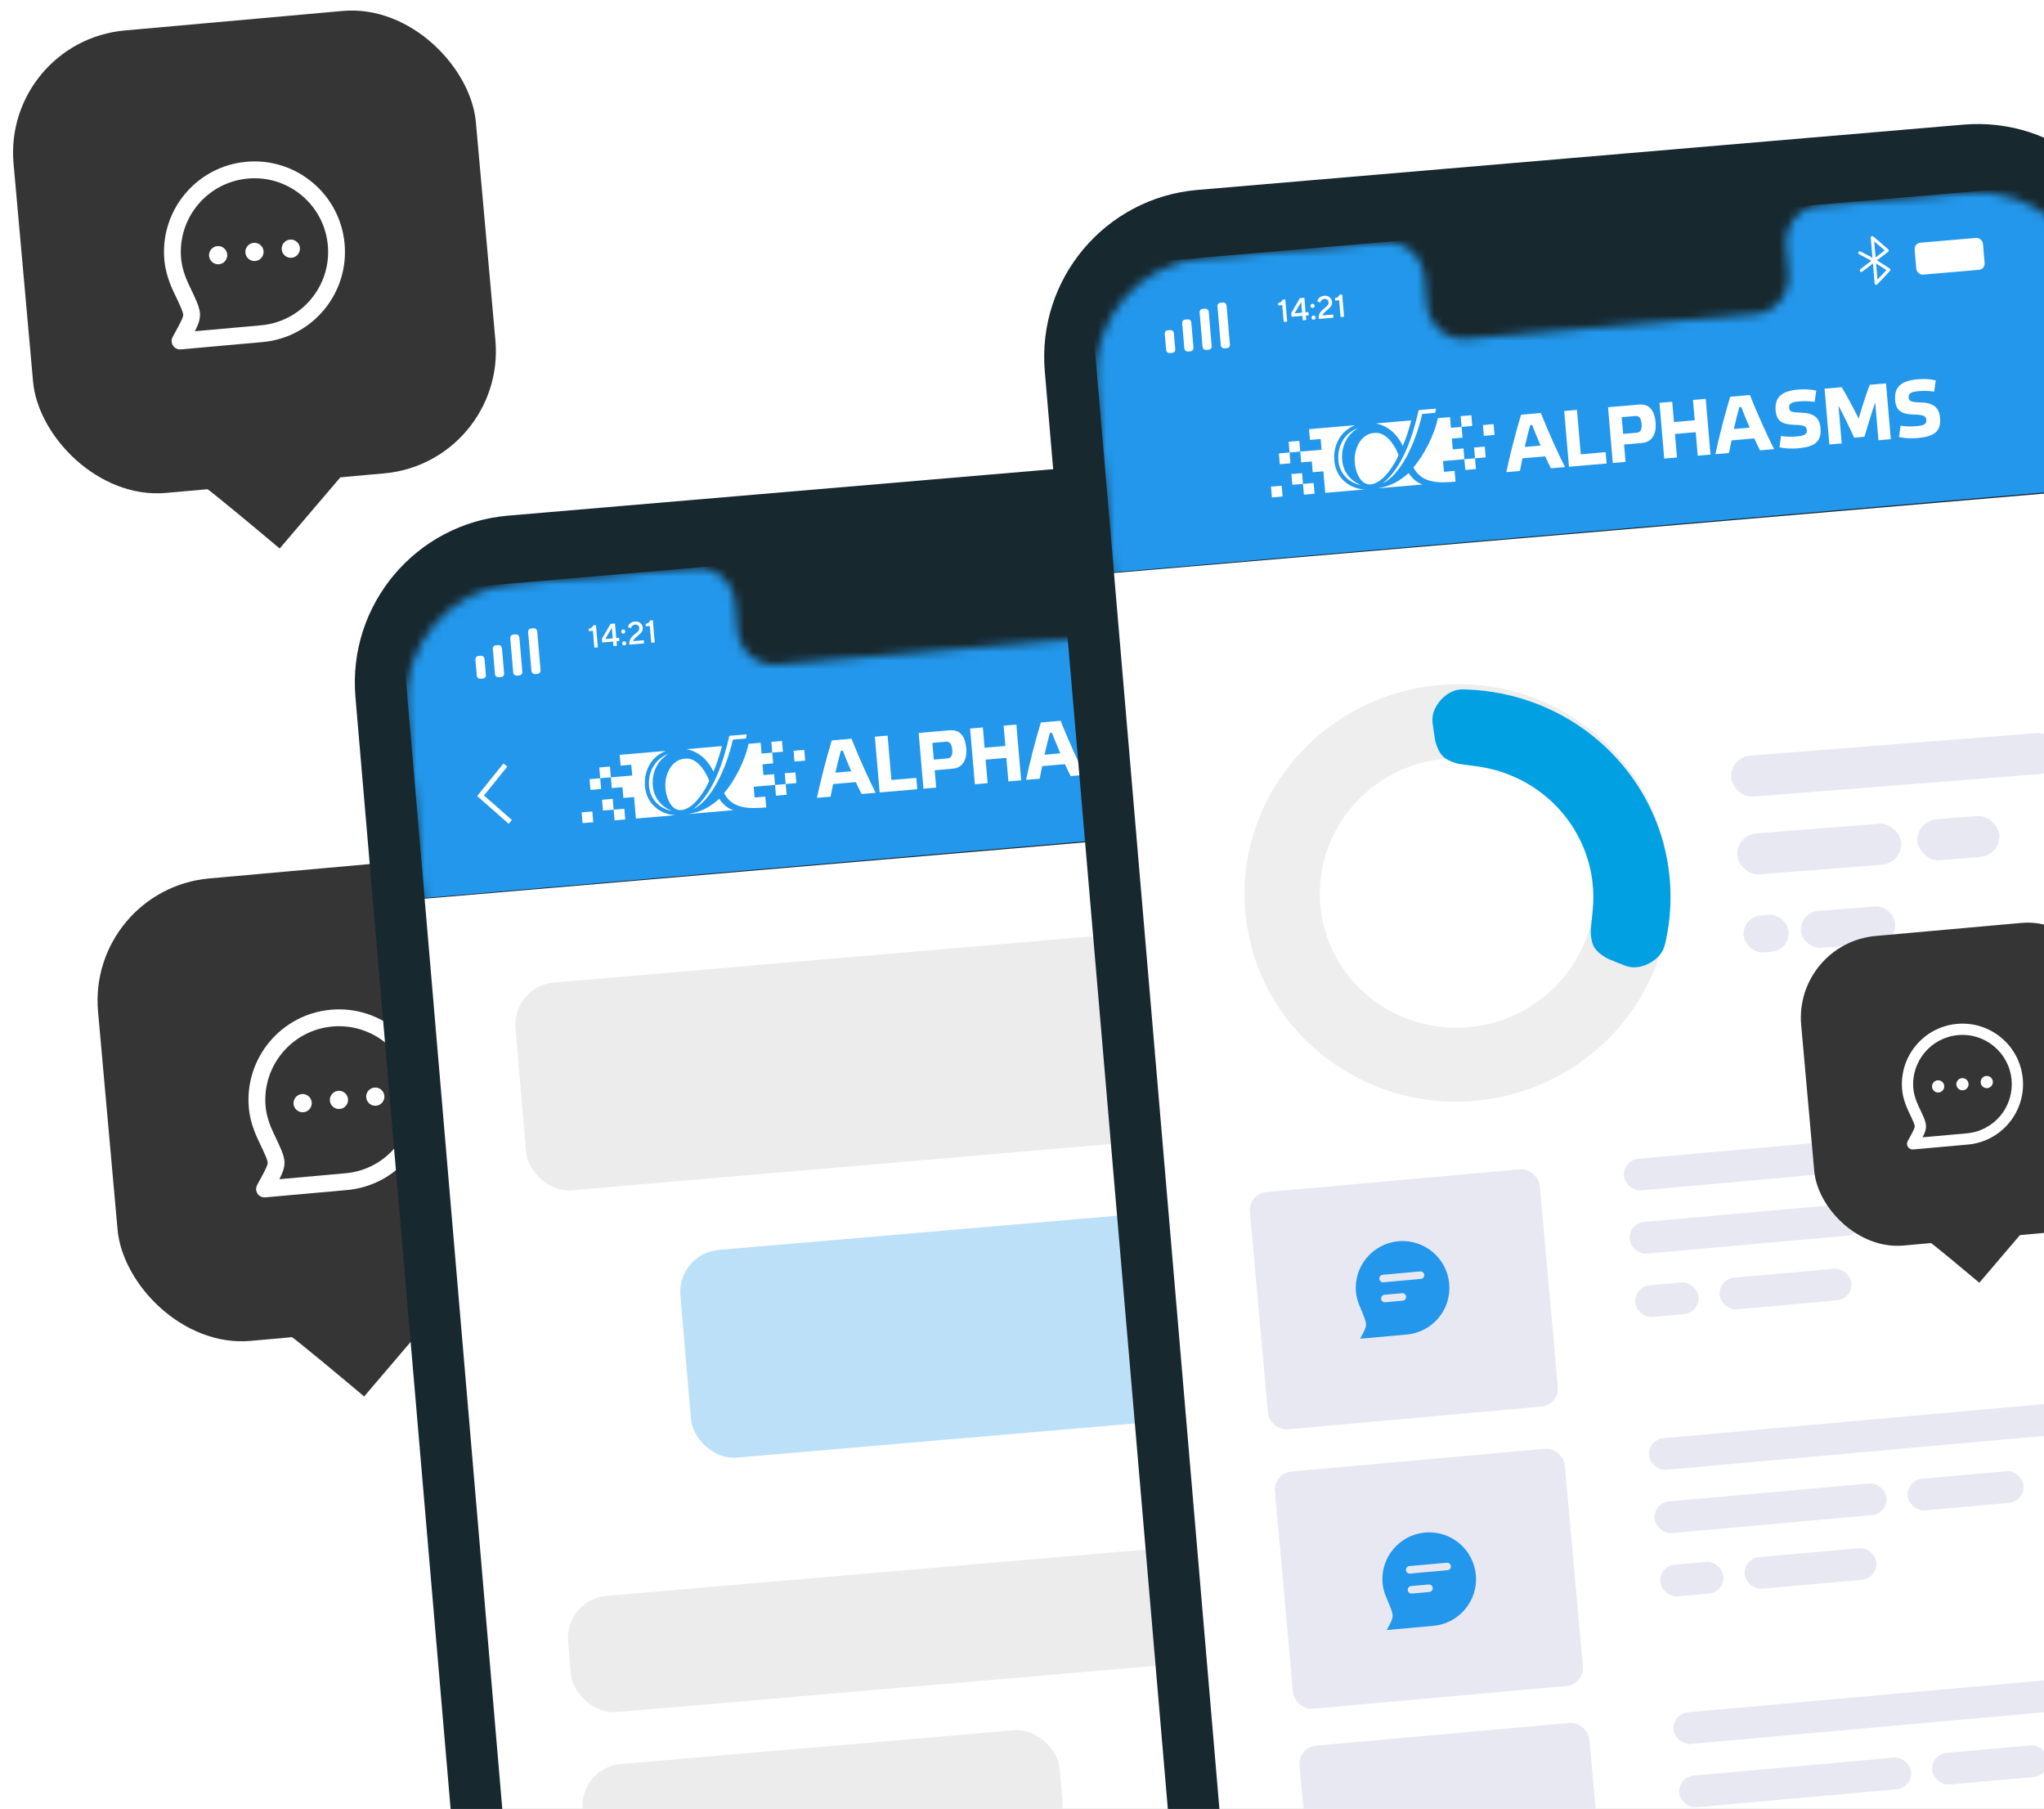 <svg width="243" height="215" viewBox="0 0 243 215" fill="none" xmlns="http://www.w3.org/2000/svg">
<rect x="10.355" y="105.706" width="55.183" height="55.183" rx="14.582" transform="rotate(-5.117 10.355 105.706)" fill="#353535"/>
<path fill-rule="evenodd" clip-rule="evenodd" d="M31.576 131.507C31.144 126.691 34.699 122.436 39.516 122.005C44.333 121.574 48.587 125.129 49.019 129.945C49.45 134.762 45.895 139.017 41.078 139.448L33.212 140.152C33.307 139.967 33.391 139.794 33.463 139.633C33.661 139.191 33.811 138.745 33.823 138.261C33.837 137.749 33.669 137.229 33.461 136.716C33.25 136.193 32.936 135.539 32.546 134.725L32.546 134.725L32.531 134.692C32.064 133.719 31.674 132.607 31.576 131.507ZM39.337 120.011C33.42 120.541 29.052 125.768 29.582 131.686C29.709 133.11 30.201 134.462 30.726 135.558C31.135 136.411 31.421 137.009 31.606 137.467C31.798 137.941 31.824 138.135 31.823 138.209C31.82 138.309 31.789 138.474 31.637 138.815C31.481 139.162 31.244 139.599 30.89 140.249L30.57 140.836C30.394 141.16 30.41 141.555 30.612 141.864C30.815 142.172 31.171 142.345 31.538 142.312L41.257 141.441C47.174 140.912 51.542 135.685 51.012 129.767C50.482 123.849 45.255 119.482 39.337 120.011ZM36.075 132.193C36.671 132.14 37.111 131.613 37.058 131.017C37.004 130.42 36.477 129.98 35.881 130.033C35.285 130.087 34.845 130.614 34.898 131.21C34.951 131.806 35.478 132.246 36.075 132.193ZM41.377 130.63C41.43 131.226 40.99 131.753 40.394 131.806C39.797 131.86 39.271 131.419 39.217 130.823C39.164 130.227 39.604 129.7 40.2 129.647C40.797 129.593 41.323 130.033 41.377 130.63ZM44.713 131.419C45.309 131.366 45.749 130.839 45.696 130.243C45.643 129.647 45.116 129.206 44.52 129.26C43.923 129.313 43.483 129.84 43.536 130.436C43.59 131.033 44.117 131.473 44.713 131.419Z" fill="white"/>
<path d="M43.293 165.974C40.632 163.736 35.146 159.161 34.489 158.763L50.677 157.314L43.293 165.974Z" fill="#353535"/>
<path d="M157.44 66.552C157.409 66.192 157.091 65.925 156.731 65.956L156.433 65.981L156.556 67.408L156.853 67.382C157.214 67.352 157.481 67.034 157.45 66.674L157.44 66.552Z" fill="white"/>
<path d="M174.419 321.706L83.346 329.466C72.392 330.4 62.754 322.273 61.816 311.312L42.256 82.838C41.317 71.871 49.442 62.22 60.402 61.286L151.476 53.526C162.429 52.592 172.067 60.719 173.005 71.68L192.564 300.155C193.504 311.122 185.378 320.772 174.419 321.706Z" fill="#17282F"/>
<mask id="mask0_3595_26011" style="mask-type:alpha" maskUnits="userSpaceOnUse" x="48" y="61" width="139" height="260">
<path d="M151.955 61.63L134.298 63.135C131.93 63.337 130.182 65.509 130.394 67.985L130.668 71.191C130.881 73.667 129.132 75.84 126.765 76.041L92.346 78.975C89.979 79.177 87.887 77.331 87.675 74.854L87.401 71.649C87.188 69.172 85.096 67.328 82.728 67.529L76.519 68.058L61.063 69.375C53.389 70.029 47.698 76.788 48.356 84.469L67.447 307.476C68.104 315.153 74.854 320.844 82.525 320.191L173.416 312.446C181.091 311.792 186.782 305.034 186.125 297.353L167.034 74.344C166.376 66.668 159.626 60.977 151.955 61.63Z" fill="#2397EB"/>
</mask>
<g mask="url(#mask0_3595_26011)">
<rect x="47.371" y="70.496" width="119.037" height="36.363" transform="rotate(-4.904 47.371 70.496)" fill="#2397EB"/>
</g>
<g clip-path="url(#clip0_3595_26011)">
<path fill-rule="evenodd" clip-rule="evenodd" d="M82.421 96.166C84.591 95.126 86.355 91.332 87.125 87.909L88.683 87.775C88.712 87.605 88.74 87.439 88.766 87.278L86.708 87.454C86.036 90.424 84.831 94.273 82.421 96.166L82.421 96.166ZM79.494 89.603C77.867 90.16 76.985 91.802 77.167 93.526C77.329 95.047 78.445 96.12 79.865 96.376C78.676 95.906 77.771 94.885 77.621 93.487C77.443 91.818 78.175 90.365 79.494 89.603Z" fill="white"/>
<path fill-rule="evenodd" clip-rule="evenodd" d="M69.15 96.554L70.418 96.445L70.528 97.725L69.26 97.834L69.15 96.554ZM90.432 88.281L90.541 89.561L91.809 89.452L91.7 88.172L92.967 88.063L93.077 89.343L91.809 89.452L91.919 90.732L90.651 90.841L90.761 92.121L92.029 92.012L92.139 93.292L92.249 94.572L93.517 94.463L93.407 93.183L92.139 93.292L89.603 93.51L89.713 94.79L90.981 94.681L91.091 95.961C89.207 96.123 87.085 96.218 86.082 94.269C87.299 92.861 88.599 90.386 88.986 88.405L90.432 88.281ZM93.297 91.904L94.565 91.795L94.675 93.075L93.407 93.184L93.297 91.904ZM94.455 90.514L95.723 90.406L95.613 89.126L94.346 89.234L94.455 90.514ZM79.17 89.247C77.091 89.426 75.752 89.541 73.672 89.719L73.782 90.999L75.05 90.89L75.16 92.17L72.624 92.388L71.356 92.497L71.246 91.217L72.514 91.108L72.624 92.388L72.734 93.668L74.002 93.559L74.112 94.839L75.379 94.731L75.599 97.29C77.415 97.135 78.49 97.042 80.307 96.887C78.496 96.804 76.9 95.547 76.689 93.576C76.479 91.586 77.468 89.895 79.171 89.247L79.17 89.247ZM74.221 96.119L74.331 97.399L73.063 97.508L72.953 96.228L71.686 96.337L71.576 95.057L72.844 94.948L72.953 96.228L74.221 96.119ZM70.198 93.886L71.466 93.777L71.356 92.497L70.088 92.606L70.198 93.886ZM85.828 88.676L81.602 89.039C83.414 89.376 84.397 90.79 84.819 91.722C85.229 90.726 85.589 89.648 85.827 88.676L85.828 88.676ZM81.762 90.166C83.035 90.248 83.976 91.853 84.313 92.811C83.855 93.904 82.452 96.209 80.961 96.286C79.694 96.351 79.12 94.585 79.094 93.441C79.058 91.938 79.92 90.047 81.762 90.166L81.762 90.166ZM81.763 96.762L87.196 96.296C86.598 96.155 85.847 95.519 85.525 94.937C84.211 96.072 83.259 96.505 81.763 96.762Z" fill="white"/>
<path d="M148.182 83.924C147.647 83.778 146.845 83.723 146.053 83.791C144.101 83.958 143.212 84.667 143.354 86.314C143.459 87.541 144.159 87.951 145.577 87.983C146.823 88.01 147.019 88.195 147.055 88.614C147.099 89.118 146.8 89.287 145.819 89.372C145.103 89.433 144.434 89.385 144 89.307L143.802 90.647C144.346 90.794 145.167 90.848 145.959 90.78C148.005 90.605 148.827 90.005 148.687 88.368C148.578 87.102 147.859 86.579 146.345 86.537C145.194 86.511 144.992 86.375 144.956 85.956C144.917 85.499 145.184 85.284 146.164 85.2C146.89 85.138 147.578 85.184 147.983 85.265L148.182 83.924L148.182 83.924ZM139.017 88.469C138.419 87.264 137.638 85.788 136.996 84.731L134.96 84.906L135.529 91.539L136.999 91.413L136.615 86.93C137.178 87.956 137.979 89.661 138.489 90.729L139.695 90.626C140.033 89.465 140.576 87.712 140.98 86.556L141.364 91.038L142.835 90.912L142.266 84.279L140.324 84.445C139.899 85.584 139.38 87.172 139.017 88.469ZM133.972 85.144C133.437 84.998 132.634 84.942 131.843 85.01C129.891 85.177 129.002 85.887 129.143 87.533C129.249 88.761 129.949 89.171 131.367 89.202C132.613 89.23 132.809 89.414 132.845 89.833C132.888 90.337 132.59 90.507 131.609 90.591C130.893 90.652 130.224 90.604 129.79 90.527L129.591 91.867C130.135 92.013 130.957 92.068 131.749 92C133.795 91.824 134.617 91.225 134.476 89.588C134.368 88.322 133.649 87.799 132.135 87.756C130.984 87.73 130.782 87.594 130.746 87.175C130.707 86.718 130.973 86.504 131.954 86.419C132.68 86.357 133.368 86.404 133.773 86.484L133.972 85.144L133.972 85.144Z" fill="white"/>
<path d="M125.061 87.094C125.319 87.781 125.679 88.66 126.058 89.537L124.174 89.699C124.397 88.751 124.621 87.831 124.816 87.115L125.061 87.094ZM127.286 92.239L128.962 92.095C128.108 90.425 126.886 87.685 126.086 85.665L123.741 85.867C123.147 87.795 122.371 90.793 121.982 92.694L123.603 92.555C123.681 92.136 123.779 91.62 123.902 91.054L126.605 90.822C126.851 91.366 127.092 91.862 127.286 92.239ZM117.176 90.29L119.643 90.078L119.883 92.874L121.4 92.743L120.831 86.116L119.314 86.246L119.522 88.662L117.054 88.873L116.847 86.458L115.33 86.588L115.899 93.216L117.416 93.085L117.176 90.29ZM111.3 93.61L111.123 91.547L113.279 91.362C114.504 91.257 114.98 90.172 114.877 88.974C114.761 87.614 114.224 86.683 112.878 86.799L109.215 87.113L109.783 93.74L111.3 93.61L111.3 93.61ZM111.014 90.282L110.844 88.295L112.482 88.154C112.897 88.119 113.148 88.394 113.21 89.117C113.27 89.811 113.029 90.109 112.634 90.143L111.014 90.282ZM104.006 87.56L104.575 94.187L109.049 93.803L108.933 92.453L105.976 92.707L105.523 87.43L104.006 87.56ZM100.203 89.227C100.461 89.914 100.821 90.793 101.2 91.67L99.316 91.832C99.538 90.884 99.763 89.964 99.958 89.248L100.203 89.227L100.203 89.227ZM102.428 94.371L104.104 94.228C103.249 92.558 102.028 89.818 101.228 87.798L98.883 88C98.289 89.928 97.513 92.926 97.124 94.827L98.745 94.687C98.823 94.269 98.921 93.753 99.043 93.187L101.746 92.955C101.992 93.499 102.234 93.995 102.428 94.371Z" fill="white"/>
</g>
<rect width="119.037" height="215.776" transform="matrix(0.996 -0.085 -0.085 -0.996 68.822 321.725)" fill="white"/>
<path d="M70.528 74.325L70.849 74.297L71.075 76.941L70.66 76.977L70.489 74.976L70.017 75.017L69.993 74.733C70.15 74.702 70.267 74.654 70.344 74.589C70.423 74.523 70.484 74.435 70.528 74.325ZM73.263 75.84L73.603 75.81L73.635 76.188L73.296 76.218L73.341 76.747L72.925 76.782L72.879 76.253L71.596 76.363L71.557 75.912L72.585 74.148L73.115 74.103L73.263 75.84ZM72.847 75.875L72.738 74.61L71.96 75.951L72.847 75.875ZM74.054 76.65C74 76.605 73.971 76.55 73.965 76.485C73.96 76.419 73.979 76.359 74.024 76.305C74.069 76.252 74.124 76.223 74.189 76.217C74.256 76.211 74.316 76.231 74.369 76.276C74.422 76.321 74.452 76.376 74.458 76.443C74.463 76.508 74.444 76.567 74.398 76.621C74.353 76.673 74.298 76.702 74.231 76.707C74.166 76.713 74.107 76.694 74.054 76.65ZM73.934 75.253C73.88 75.208 73.851 75.153 73.845 75.088C73.84 75.021 73.859 74.961 73.904 74.908C73.949 74.855 74.004 74.825 74.069 74.819C74.136 74.814 74.196 74.833 74.249 74.878C74.302 74.923 74.332 74.979 74.338 75.045C74.343 75.11 74.324 75.17 74.279 75.223C74.234 75.276 74.178 75.306 74.112 75.312C74.046 75.317 73.987 75.298 73.934 75.253ZM76.572 76.469L74.816 76.62C74.802 76.457 74.814 76.306 74.852 76.169C74.89 76.031 74.944 75.915 75.015 75.819C75.088 75.724 75.168 75.635 75.256 75.553C75.346 75.471 75.435 75.396 75.525 75.328C75.614 75.258 75.695 75.191 75.769 75.125C75.844 75.059 75.903 74.985 75.945 74.902C75.987 74.818 76.004 74.729 75.996 74.635C75.985 74.501 75.934 74.399 75.844 74.329C75.755 74.259 75.636 74.23 75.487 74.243C75.415 74.249 75.348 74.268 75.286 74.301C75.226 74.332 75.179 74.368 75.147 74.407C75.115 74.446 75.088 74.485 75.064 74.524C75.041 74.563 75.026 74.597 75.019 74.625L75.009 74.665L74.657 74.542C74.66 74.525 74.665 74.502 74.671 74.474C74.679 74.446 74.701 74.396 74.736 74.324C74.773 74.251 74.818 74.186 74.87 74.128C74.922 74.071 75 74.015 75.103 73.962C75.206 73.908 75.323 73.876 75.455 73.865C75.714 73.842 75.933 73.902 76.113 74.044C76.292 74.186 76.392 74.371 76.411 74.6C76.422 74.72 76.407 74.834 76.366 74.942C76.326 75.049 76.271 75.141 76.201 75.218C76.132 75.293 76.051 75.372 75.959 75.454C75.868 75.535 75.779 75.609 75.692 75.677C75.605 75.746 75.52 75.826 75.438 75.918C75.356 76.01 75.296 76.104 75.256 76.202L76.539 76.091L76.572 76.469ZM77.291 73.744L77.612 73.717L77.838 76.361L77.424 76.396L77.252 74.396L76.78 74.436L76.755 74.152C76.913 74.122 77.03 74.074 77.107 74.009C77.186 73.943 77.247 73.855 77.291 73.744Z" fill="white"/>
<rect x="56.484" y="78" width="1.087" height="2.719" rx="0.373" transform="rotate(-4.904 56.484 78)" fill="white"/>
<rect x="58.556" y="76.73" width="1.087" height="3.807" rx="0.373" transform="rotate(-4.904 58.556 76.73)" fill="white"/>
<rect x="60.63" y="75.46" width="1.087" height="4.895" rx="0.373" transform="rotate(-4.904 60.63 75.46)" fill="white"/>
<rect x="62.749" y="74.732" width="1.087" height="5.439" rx="0.373" transform="rotate(-4.904 62.749 74.732)" fill="white"/>
<rect x="145.602" y="67.623" width="8.153" height="3.807" rx="0.747" transform="rotate(-4.904 145.602 67.623)" fill="white"/>
<path d="M140.867 69.667L141.099 72.377L142.599 70.778L140.867 69.667ZM140.867 69.667L140.634 66.958L142.402 68.486L140.867 69.667ZM140.867 69.667L139.153 68.765M140.867 69.667L139.332 70.849" stroke="white" stroke-width="0.373" stroke-linecap="round" stroke-linejoin="round"/>
<rect x="60.855" y="117.209" width="83.781" height="24.78" rx="5.015" transform="rotate(-4.904 60.855 117.209)" fill="#ECECEC"/>
<rect x="67.109" y="190.102" width="83.781" height="13.865" rx="5.015" transform="rotate(-4.904 67.109 190.102)" fill="#ECECEC"/>
<rect x="68.825" y="210.088" width="56.935" height="13.865" rx="5.015" transform="rotate(-4.904 68.825 210.088)" fill="#ECECEC"/>
<rect opacity="0.3" x="80.458" y="148.984" width="83.781" height="24.78" rx="5.015" transform="rotate(-4.904 80.458 148.984)" fill="#2397EB"/>
<path d="M60.66 97.684L57.137 94.581L60.08 90.923" stroke="white" stroke-width="0.59"/>
<path d="M239.393 27.84C239.362 27.479 239.044 27.212 238.684 27.243L238.386 27.268L238.509 28.695L238.806 28.669C239.167 28.639 239.434 28.321 239.403 27.961L239.393 27.84Z" fill="white"/>
<path d="M256.372 282.993L165.299 290.753C154.346 291.687 144.708 283.56 143.77 272.599L124.21 44.125C123.271 33.158 131.396 23.508 142.356 22.574L233.43 14.813C244.383 13.88 254.021 22.007 254.959 32.967L274.518 261.443C275.457 272.41 267.332 282.06 256.372 282.993Z" fill="#17282F"/>
<mask id="mask1_3595_26011" style="mask-type:alpha" maskUnits="userSpaceOnUse" x="130" y="22" width="139" height="260">
<path d="M233.908 22.92L216.251 24.425C213.883 24.627 212.135 26.799 212.347 29.275L212.621 32.481C212.834 34.957 211.085 37.129 208.717 37.331L174.299 40.265C171.932 40.466 169.839 38.621 169.628 36.144L169.353 32.939C169.141 30.462 167.049 28.617 164.681 28.819L158.471 29.348L143.016 30.665C135.341 31.319 129.651 38.078 130.308 45.759L149.4 268.766C150.057 276.443 156.807 282.134 164.477 281.481L255.369 273.736C263.044 273.082 268.734 266.324 268.077 258.642L248.986 35.634C248.328 27.958 241.579 22.267 233.908 22.92Z" fill="#2397EB"/>
</mask>
<g mask="url(#mask1_3595_26011)">
<rect x="129.324" y="31.784" width="119.037" height="36.363" transform="rotate(-4.904 129.324 31.784)" fill="#2397EB"/>
</g>
<g clip-path="url(#clip1_3595_26011)">
<path fill-rule="evenodd" clip-rule="evenodd" d="M164.373 57.454C166.543 56.413 168.307 52.62 169.077 49.196L170.635 49.063C170.665 48.893 170.692 48.727 170.718 48.565L168.66 48.742C167.988 51.711 166.783 55.56 164.373 57.454L164.373 57.454ZM161.446 50.891C159.819 51.448 158.937 53.089 159.119 54.813C159.281 56.334 160.397 57.407 161.817 57.664C160.628 57.194 159.723 56.172 159.573 54.774C159.396 53.105 160.127 51.653 161.446 50.891Z" fill="white"/>
<path fill-rule="evenodd" clip-rule="evenodd" d="M151.102 57.841L152.37 57.733L152.48 59.013L151.212 59.121L151.102 57.841ZM172.384 49.568L172.494 50.848L173.761 50.739L173.652 49.459L174.919 49.35L175.029 50.63L173.761 50.739L173.871 52.019L172.603 52.128L172.713 53.408L173.981 53.299L174.091 54.579L174.201 55.859L175.469 55.75L175.359 54.47L174.091 54.579L171.555 54.797L171.665 56.077L172.933 55.968L173.043 57.248C171.159 57.41 169.037 57.505 168.034 55.556C169.251 54.148 170.551 51.673 170.938 49.692L172.384 49.568ZM175.249 53.191L176.517 53.082L176.627 54.362L175.359 54.471L175.249 53.191ZM176.407 51.801L177.675 51.693L177.565 50.413L176.298 50.521L176.407 51.801ZM161.122 50.534C159.043 50.713 157.704 50.828 155.624 51.006L155.734 52.286L157.002 52.177L157.112 53.457L154.576 53.675L153.308 53.784L153.198 52.504L154.466 52.395L154.576 53.675L154.686 54.955L155.954 54.846L156.064 56.126L157.332 56.017L157.551 58.578C159.367 58.422 160.443 58.329 162.259 58.174C160.448 58.091 158.852 56.834 158.642 54.863C158.431 52.873 159.42 51.182 161.123 50.534L161.122 50.534ZM156.173 57.406L156.283 58.686L155.015 58.795L154.905 57.515L153.638 57.624L153.528 56.344L154.796 56.235L154.905 57.515L156.173 57.406ZM152.15 55.173L153.418 55.064L153.308 53.784L152.04 53.893L152.15 55.173ZM167.78 49.963L163.554 50.326C165.366 50.663 166.349 52.077 166.771 53.009C167.181 52.013 167.541 50.935 167.779 49.963L167.78 49.963ZM163.714 51.453C164.987 51.535 165.928 53.141 166.265 54.099C165.806 55.191 164.404 57.495 162.913 57.573C161.646 57.638 161.072 55.872 161.046 54.728C161.01 53.225 161.872 51.334 163.714 51.453L163.714 51.453ZM163.715 58.049L169.148 57.583C168.55 57.442 167.799 56.806 167.477 56.224C166.163 57.358 165.211 57.792 163.715 58.049Z" fill="white"/>
<path d="M230.135 45.212C229.601 45.066 228.798 45.01 228.006 45.078C226.055 45.246 225.165 45.955 225.307 47.601C225.412 48.829 226.112 49.239 227.53 49.271C228.776 49.298 228.973 49.483 229.009 49.901C229.052 50.406 228.753 50.575 227.772 50.659C227.056 50.721 226.387 50.673 225.953 50.595L225.755 51.935C226.299 52.082 227.12 52.136 227.912 52.068C229.958 51.892 230.781 51.293 230.64 49.656C230.531 48.39 229.812 47.867 228.299 47.824C227.147 47.798 226.945 47.662 226.909 47.243C226.87 46.786 227.137 46.572 228.117 46.488C228.843 46.426 229.531 46.472 229.937 46.552L230.135 45.212L230.135 45.212ZM220.97 49.757C220.373 48.552 219.591 47.076 218.949 46.019L216.913 46.193L217.482 52.827L218.953 52.701L218.568 48.218C219.131 49.244 219.933 50.948 220.442 52.017L221.649 51.913C221.986 50.753 222.529 49 222.933 47.843L223.318 52.326L224.789 52.2L224.219 45.566L222.277 45.733C221.852 46.872 221.334 48.46 220.97 49.757ZM215.925 46.431C215.39 46.285 214.588 46.23 213.796 46.298C211.844 46.465 210.955 47.174 211.097 48.821C211.202 50.048 211.902 50.458 213.32 50.49C214.566 50.517 214.762 50.702 214.798 51.121C214.842 51.625 214.543 51.794 213.562 51.879C212.846 51.94 212.177 51.892 211.743 51.814L211.544 53.154C212.089 53.301 212.91 53.355 213.702 53.287C215.748 53.112 216.57 52.512 216.43 50.875C216.321 49.609 215.602 49.086 214.088 49.044C212.937 49.018 212.735 48.882 212.699 48.463C212.66 48.006 212.927 47.791 213.907 47.707C214.633 47.645 215.321 47.691 215.727 47.772L215.925 46.431L215.925 46.431Z" fill="white"/>
<path d="M207.014 48.382C207.272 49.068 207.632 49.947 208.011 50.825L206.127 50.986C206.35 50.038 206.574 49.118 206.769 48.403L207.014 48.382ZM209.239 53.526L210.915 53.382C210.061 51.712 208.839 48.972 208.039 46.953L205.694 47.154C205.101 49.082 204.324 52.08 203.935 53.981L205.557 53.842C205.635 53.423 205.732 52.907 205.855 52.341L208.558 52.109C208.804 52.653 209.046 53.15 209.239 53.526ZM199.129 51.577L201.596 51.366L201.836 54.161L203.353 54.031L202.784 47.404L201.268 47.534L201.475 49.949L199.008 50.161L198.8 47.745L197.284 47.876L197.852 54.503L199.369 54.373L199.129 51.577ZM193.253 54.898L193.076 52.834L195.233 52.649C196.457 52.544 196.933 51.459 196.83 50.261C196.714 48.901 196.178 47.97 194.832 48.086L191.168 48.4L191.737 55.028L193.253 54.897L193.253 54.898ZM192.967 51.569L192.797 49.582L194.435 49.442C194.85 49.406 195.101 49.682 195.163 50.404C195.223 51.098 194.982 51.397 194.587 51.431L192.967 51.569ZM185.96 48.847L186.528 55.474L191.002 55.09L190.886 53.74L187.929 53.994L187.476 48.717L185.96 48.847ZM182.156 50.515C182.414 51.201 182.774 52.08 183.153 52.958L181.269 53.119C181.492 52.171 181.716 51.252 181.911 50.536L182.156 50.515L182.156 50.515ZM184.381 55.659L186.058 55.515C185.202 53.845 183.981 51.105 183.181 49.086L180.836 49.287C180.243 51.215 179.466 54.213 179.077 56.114L180.699 55.975C180.776 55.556 180.874 55.04 180.997 54.474L183.7 54.242C183.946 54.786 184.187 55.283 184.381 55.659Z" fill="white"/>
</g>
<rect width="119.037" height="215.776" transform="matrix(0.996 -0.085 -0.085 -0.996 150.774 283.015)" fill="white"/>
<path d="M152.481 35.612L152.801 35.585L153.028 38.229L152.613 38.264L152.442 36.264L151.97 36.304L151.945 36.02C152.102 35.989 152.22 35.942 152.297 35.877C152.376 35.81 152.437 35.722 152.481 35.612ZM155.216 37.127L155.556 37.098L155.588 37.476L155.249 37.505L155.294 38.034L154.878 38.07L154.832 37.541L153.549 37.651L153.51 37.199L154.538 35.435L155.067 35.39L155.216 37.127ZM154.8 37.163L154.691 35.898L153.913 37.239L154.8 37.163ZM156.007 37.938C155.953 37.893 155.924 37.838 155.918 37.773C155.912 37.706 155.932 37.646 155.977 37.593C156.022 37.539 156.077 37.51 156.142 37.504C156.209 37.499 156.268 37.518 156.322 37.563C156.375 37.608 156.405 37.664 156.41 37.73C156.416 37.795 156.396 37.855 156.351 37.908C156.306 37.96 156.251 37.989 156.184 37.995C156.119 38.001 156.06 37.981 156.007 37.938ZM155.887 36.54C155.833 36.495 155.804 36.44 155.798 36.375C155.793 36.309 155.812 36.249 155.857 36.195C155.902 36.142 155.957 36.112 156.022 36.107C156.089 36.101 156.149 36.121 156.202 36.166C156.255 36.211 156.285 36.266 156.291 36.333C156.296 36.398 156.276 36.457 156.232 36.511C156.187 36.564 156.131 36.593 156.065 36.599C155.999 36.605 155.94 36.585 155.887 36.54ZM158.525 37.757L156.769 37.908C156.755 37.744 156.767 37.594 156.805 37.457C156.843 37.319 156.897 37.202 156.968 37.107C157.04 37.011 157.121 36.923 157.209 36.841C157.299 36.759 157.388 36.684 157.478 36.615C157.567 36.546 157.648 36.478 157.722 36.412C157.797 36.346 157.855 36.272 157.898 36.189C157.94 36.105 157.957 36.016 157.949 35.923C157.938 35.789 157.887 35.687 157.797 35.617C157.708 35.546 157.589 35.517 157.44 35.53C157.368 35.536 157.301 35.556 157.239 35.588C157.178 35.619 157.132 35.655 157.099 35.695C157.068 35.733 157.041 35.772 157.017 35.812C156.994 35.851 156.979 35.884 156.971 35.912L156.962 35.952L156.61 35.83C156.613 35.812 156.618 35.789 156.624 35.762C156.632 35.734 156.653 35.684 156.689 35.611C156.726 35.539 156.771 35.474 156.823 35.416C156.875 35.358 156.953 35.303 157.056 35.249C157.159 35.196 157.276 35.163 157.408 35.152C157.667 35.13 157.886 35.19 158.066 35.332C158.245 35.473 158.345 35.659 158.364 35.887C158.374 36.008 158.36 36.122 158.319 36.229C158.279 36.337 158.224 36.429 158.153 36.505C158.084 36.581 158.004 36.659 157.912 36.742C157.821 36.822 157.732 36.897 157.645 36.965C157.558 37.033 157.473 37.114 157.391 37.206C157.309 37.297 157.249 37.392 157.209 37.489L158.492 37.379L158.525 37.757ZM159.244 35.032L159.564 35.004L159.791 37.648L159.376 37.684L159.205 35.683L158.733 35.724L158.708 35.44C158.865 35.409 158.983 35.361 159.06 35.296C159.139 35.23 159.2 35.142 159.244 35.032Z" fill="white"/>
<rect x="138.438" y="39.287" width="1.087" height="2.719" rx="0.373" transform="rotate(-4.904 138.438 39.287)" fill="white"/>
<rect x="140.51" y="38.017" width="1.087" height="3.807" rx="0.373" transform="rotate(-4.904 140.51 38.017)" fill="white"/>
<rect x="142.583" y="36.748" width="1.087" height="4.895" rx="0.373" transform="rotate(-4.904 142.583 36.748)" fill="white"/>
<rect x="144.703" y="36.02" width="1.087" height="5.439" rx="0.373" transform="rotate(-4.904 144.703 36.02)" fill="white"/>
<rect x="227.556" y="28.911" width="8.153" height="3.807" rx="0.747" transform="rotate(-4.904 227.556 28.911)" fill="white"/>
<path d="M222.821 30.955L223.053 33.664L224.553 32.066L222.821 30.955ZM222.821 30.955L222.588 28.245L224.356 29.773L222.821 30.955ZM222.821 30.955L221.107 30.052M222.821 30.955L221.286 32.136" stroke="white" stroke-width="0.373" stroke-linecap="round" stroke-linejoin="round"/>
<path d="M148.213 109.765C146.241 96.214 155.844 83.599 169.661 81.589C183.477 79.579 196.276 88.935 198.248 102.486C200.219 116.037 190.616 128.652 176.8 130.662C162.983 132.672 150.184 123.316 148.213 109.765ZM189.392 103.774C188.118 95.02 179.85 88.976 170.924 90.274C161.998 91.573 155.795 99.722 157.068 108.477C158.342 117.231 166.61 123.275 175.536 121.976C184.462 120.678 190.665 112.528 189.392 103.774Z" fill="#EEEEEE"/>
<g filter="url(#filter0_d_3595_26011)">
<path d="M170.309 86.043C170.219 85.425 170.174 85.116 170.197 84.74C170.29 83.241 171.716 81.643 173.193 81.38C173.565 81.314 173.759 81.32 174.149 81.332C177.083 81.421 179.988 82.011 182.73 83.088C186.868 84.713 190.488 87.389 193.22 90.842C195.953 94.294 197.7 98.401 198.284 102.744C198.668 105.603 198.54 108.496 197.916 111.296C197.824 111.71 197.778 111.917 197.606 112.282C196.99 113.592 195.145 114.56 193.717 114.324C193.319 114.258 193.008 114.132 192.385 113.88C191.465 113.508 191.005 113.321 190.75 113.165C189.487 112.393 189.103 111.754 189.015 110.275C188.997 109.977 189.078 109.203 189.24 107.657C189.368 106.435 189.352 105.198 189.187 103.972C188.815 101.206 187.702 98.59 185.962 96.391C184.222 94.192 181.916 92.488 179.28 91.453C178.044 90.967 176.755 90.637 175.444 90.465C174.029 90.28 173.321 90.187 173.053 90.109C171.612 89.689 171.03 89.116 170.59 87.681C170.508 87.414 170.442 86.957 170.309 86.043Z" fill="#00A0E3"/>
</g>
<rect x="205.624" y="90" width="39.053" height="4.882" rx="2.441" transform="rotate(-4.499 205.624 90)" fill="#E8E8F2"/>
<rect x="206.353" y="99.247" width="19.527" height="4.882" rx="2.441" transform="rotate(-4.499 206.353 99.247)" fill="#E8E8F2"/>
<rect x="227.766" y="97.562" width="9.763" height="4.882" rx="2.441" transform="rotate(-4.499 227.766 97.562)" fill="#E8E8F2"/>
<rect x="207.118" y="108.98" width="5.37" height="4.394" rx="2.197" transform="rotate(-4.499 207.118 108.98)" fill="#E8E8F2"/>
<rect x="213.932" y="108.444" width="11.228" height="4.394" rx="2.197" transform="rotate(-4.499 213.932 108.444)" fill="#E8E8F2"/>
<rect x="148.402" y="141.877" width="34.602" height="28.311" rx="2.155" transform="rotate(-5.122 148.402 141.877)" fill="#E8E8F2"/>
<path fill-rule="evenodd" clip-rule="evenodd" d="M167.243 158.615C170.305 158.341 172.565 155.636 172.29 152.573C172.015 149.511 169.31 147.252 166.248 147.526C163.186 147.801 160.926 150.506 161.201 153.568C161.253 154.151 161.428 154.723 161.643 155.233L161.643 155.233L161.643 155.233C162.142 156.418 162.392 157.01 162.395 157.364C162.396 157.454 162.394 157.48 162.385 157.57C162.347 157.922 162.13 158.319 161.698 159.113L161.698 159.113L161.698 159.113L167.243 158.615ZM163.984 151.999C163.961 151.753 164.143 151.536 164.389 151.514L168.84 151.115C169.086 151.093 169.303 151.274 169.325 151.52C169.347 151.766 169.166 151.983 168.92 152.005L164.469 152.404C164.223 152.426 164.006 152.245 163.984 151.999ZM164.602 153.888C164.356 153.91 164.174 154.127 164.196 154.373C164.219 154.619 164.436 154.8 164.682 154.778L166.759 154.592C167.005 154.57 167.186 154.353 167.164 154.107C167.142 153.861 166.925 153.68 166.679 153.702L164.602 153.888Z" fill="#2397EB"/>
<rect x="151.378" y="175.087" width="34.602" height="28.311" rx="2.155" transform="rotate(-5.122 151.378 175.087)" fill="#E8E8F2"/>
<rect x="154.298" y="207.671" width="34.602" height="28.311" rx="2.155" transform="rotate(-5.122 154.298 207.671)" fill="#E8E8F2"/>
<rect x="192.891" y="137.889" width="55.363" height="3.775" rx="1.887" transform="rotate(-5.122 192.891 137.889)" fill="#E8E8F2"/>
<rect x="195.868" y="171.1" width="55.363" height="3.775" rx="1.887" transform="rotate(-5.122 195.868 171.1)" fill="#E8E8F2"/>
<rect x="198.788" y="203.683" width="55.363" height="3.775" rx="1.887" transform="rotate(-5.122 198.788 203.683)" fill="#E8E8F2"/>
<rect x="193.564" y="145.409" width="27.681" height="3.775" rx="1.887" transform="rotate(-5.122 193.564 145.409)" fill="#E8E8F2"/>
<rect x="196.541" y="178.619" width="27.681" height="3.775" rx="1.887" transform="rotate(-5.122 196.541 178.619)" fill="#E8E8F2"/>
<rect x="199.462" y="211.203" width="27.681" height="3.775" rx="1.887" transform="rotate(-5.122 199.462 211.203)" fill="#E8E8F2"/>
<rect x="223.642" y="142.713" width="13.841" height="3.775" rx="1.887" transform="rotate(-5.122 223.642 142.713)" fill="#E8E8F2"/>
<rect x="226.619" y="175.924" width="13.841" height="3.775" rx="1.887" transform="rotate(-5.122 226.619 175.924)" fill="#E8E8F2"/>
<rect x="229.539" y="208.507" width="13.841" height="3.775" rx="1.887" transform="rotate(-5.122 229.539 208.507)" fill="#E8E8F2"/>
<rect x="194.239" y="152.928" width="7.55" height="3.775" rx="1.887" transform="rotate(-5.122 194.239 152.928)" fill="#E8E8F2"/>
<rect x="197.215" y="186.138" width="7.55" height="3.775" rx="1.887" transform="rotate(-5.122 197.215 186.138)" fill="#E8E8F2"/>
<rect x="204.264" y="152.029" width="15.728" height="3.775" rx="1.887" transform="rotate(-5.122 204.264 152.029)" fill="#E8E8F2"/>
<rect x="207.241" y="185.24" width="15.728" height="3.775" rx="1.887" transform="rotate(-5.122 207.241 185.24)" fill="#E8E8F2"/>
<path fill-rule="evenodd" clip-rule="evenodd" d="M170.407 193.237C173.47 192.962 175.729 190.257 175.455 187.195C175.18 184.132 172.475 181.873 169.413 182.147C166.35 182.422 164.091 185.127 164.365 188.189C164.418 188.772 164.593 189.344 164.808 189.854L164.808 189.854L164.808 189.854C165.307 191.039 165.557 191.631 165.559 191.985C165.56 192.075 165.559 192.101 165.549 192.191C165.511 192.543 165.295 192.94 164.863 193.734L164.863 193.734L164.863 193.734L170.407 193.237ZM167.148 186.62C167.126 186.374 167.307 186.157 167.553 186.135L172.005 185.736C172.251 185.714 172.468 185.895 172.49 186.141C172.512 186.387 172.331 186.604 172.085 186.626L167.633 187.025C167.387 187.047 167.17 186.866 167.148 186.62ZM167.766 188.509C167.52 188.531 167.339 188.748 167.361 188.994C167.383 189.24 167.6 189.422 167.846 189.399L169.923 189.213C170.169 189.191 170.351 188.974 170.329 188.728C170.307 188.482 170.089 188.301 169.844 188.323L167.766 188.509Z" fill="#2397EB"/>
<rect x="0.311" y="4.922" width="55.183" height="55.183" rx="14.582" transform="rotate(-5.117 0.311 4.922)" fill="#353535"/>
<path fill-rule="evenodd" clip-rule="evenodd" d="M21.531 30.724C21.1 25.907 24.655 21.652 29.472 21.221C34.289 20.79 38.543 24.345 38.974 29.162C39.406 33.978 35.85 38.233 31.034 38.664L23.168 39.368C23.262 39.183 23.347 39.01 23.419 38.849C23.617 38.407 23.767 37.961 23.779 37.477C23.792 36.965 23.625 36.445 23.417 35.932C23.206 35.409 22.892 34.755 22.502 33.941L22.502 33.941L22.486 33.909C22.02 32.935 21.63 31.823 21.531 30.724ZM29.293 19.227C23.376 19.757 19.008 24.984 19.538 30.902C19.665 32.326 20.157 33.678 20.681 34.774C21.091 35.627 21.377 36.225 21.562 36.683C21.754 37.157 21.78 37.351 21.778 37.425C21.776 37.526 21.745 37.69 21.592 38.031C21.437 38.378 21.2 38.815 20.846 39.465L20.526 40.052C20.349 40.376 20.366 40.771 20.568 41.08C20.771 41.389 21.126 41.561 21.494 41.528L31.212 40.657C37.13 40.128 41.498 34.901 40.968 28.983C40.438 23.065 35.211 18.698 29.293 19.227ZM26.03 31.409C26.627 31.356 27.067 30.829 27.013 30.233C26.96 29.636 26.433 29.196 25.837 29.25C25.241 29.303 24.8 29.83 24.854 30.426C24.907 31.022 25.434 31.462 26.03 31.409ZM31.333 29.846C31.386 30.442 30.946 30.969 30.349 31.022C29.753 31.076 29.226 30.636 29.173 30.039C29.12 29.443 29.56 28.916 30.156 28.863C30.753 28.809 31.279 29.25 31.333 29.846ZM34.669 30.636C35.265 30.582 35.705 30.055 35.652 29.459C35.599 28.863 35.072 28.422 34.475 28.476C33.879 28.529 33.439 29.056 33.492 29.652C33.546 30.249 34.072 30.689 34.669 30.636Z" fill="white"/>
<path d="M33.249 65.19C30.588 62.952 25.102 58.378 24.445 57.979L40.633 56.53L33.249 65.19Z" fill="#353535"/>
<rect x="213.263" y="112.115" width="36.939" height="36.939" rx="9.761" transform="rotate(-5.117 213.263 112.115)" fill="#353535"/>
<path fill-rule="evenodd" clip-rule="evenodd" d="M227.468 129.386C227.179 126.162 229.559 123.314 232.783 123.025C236.008 122.736 238.855 125.116 239.144 128.34C239.433 131.565 237.053 134.413 233.829 134.701L228.563 135.173C228.627 135.049 228.683 134.933 228.732 134.825C228.864 134.529 228.964 134.231 228.973 133.906C228.981 133.564 228.869 133.216 228.73 132.873C228.589 132.523 228.379 132.085 228.118 131.539L228.107 131.518C227.795 130.866 227.534 130.122 227.468 129.386ZM232.664 121.691C228.703 122.045 225.779 125.544 226.134 129.505C226.219 130.458 226.548 131.364 226.899 132.097C227.173 132.669 227.364 133.069 227.488 133.375C227.617 133.693 227.635 133.823 227.633 133.872C227.632 133.939 227.611 134.049 227.509 134.278C227.405 134.51 227.246 134.803 227.009 135.238L226.795 135.631C226.677 135.848 226.688 136.112 226.823 136.319C226.959 136.525 227.197 136.64 227.443 136.618L233.948 136.036C237.91 135.681 240.833 132.182 240.479 128.221C240.124 124.26 236.625 121.336 232.664 121.691ZM230.48 129.845C230.879 129.809 231.173 129.457 231.138 129.057C231.102 128.658 230.749 128.364 230.35 128.399C229.951 128.435 229.656 128.788 229.692 129.187C229.728 129.586 230.08 129.881 230.48 129.845ZM234.029 128.799C234.065 129.198 233.77 129.55 233.371 129.586C232.972 129.622 232.619 129.327 232.583 128.928C232.548 128.529 232.842 128.176 233.241 128.14C233.641 128.105 233.993 128.399 234.029 128.799ZM236.262 129.327C236.661 129.291 236.956 128.939 236.92 128.54C236.884 128.14 236.532 127.846 236.133 127.882C235.733 127.917 235.439 128.27 235.475 128.669C235.51 129.068 235.863 129.363 236.262 129.327Z" fill="white"/>
<path d="M235.311 152.458C233.53 150.96 229.858 147.898 229.418 147.631L240.254 146.661L235.311 152.458Z" fill="#353535"/>
<defs>
<filter id="filter0_d_3595_26011" x="169.066" y="80.711" width="30.765" height="35.49" filterUnits="userSpaceOnUse" color-interpolation-filters="sRGB">
<feFlood flood-opacity="0" result="BackgroundImageFix"/>
<feColorMatrix in="SourceAlpha" type="matrix" values="0 0 0 0 0 0 0 0 0 0 0 0 0 0 0 0 0 0 127 0" result="hardAlpha"/>
<feMorphology radius="0.273" operator="erode" in="SourceAlpha" result="effect1_dropShadow_3595_26011"/>
<feOffset dx="0.102" dy="0.614"/>
<feGaussianBlur stdDeviation="0.75"/>
<feColorMatrix type="matrix" values="0 0 0 0 0.96 0 0 0 0 0.23 0 0 0 0 0 0 0 0 0.2 0"/>
<feBlend mode="normal" in2="BackgroundImageFix" result="effect1_dropShadow_3595_26011"/>
<feBlend mode="normal" in="SourceGraphic" in2="effect1_dropShadow_3595_26011" result="shape"/>
</filter>
<clipPath id="clip0_3595_26011">
<rect width="79.946" height="8.85" fill="white" transform="translate(68.503 89.016) rotate(-4.904)"/>
</clipPath>
<clipPath id="clip1_3595_26011">
<rect width="79.946" height="8.85" fill="white" transform="translate(150.455 50.303) rotate(-4.904)"/>
</clipPath>
</defs>
</svg>

